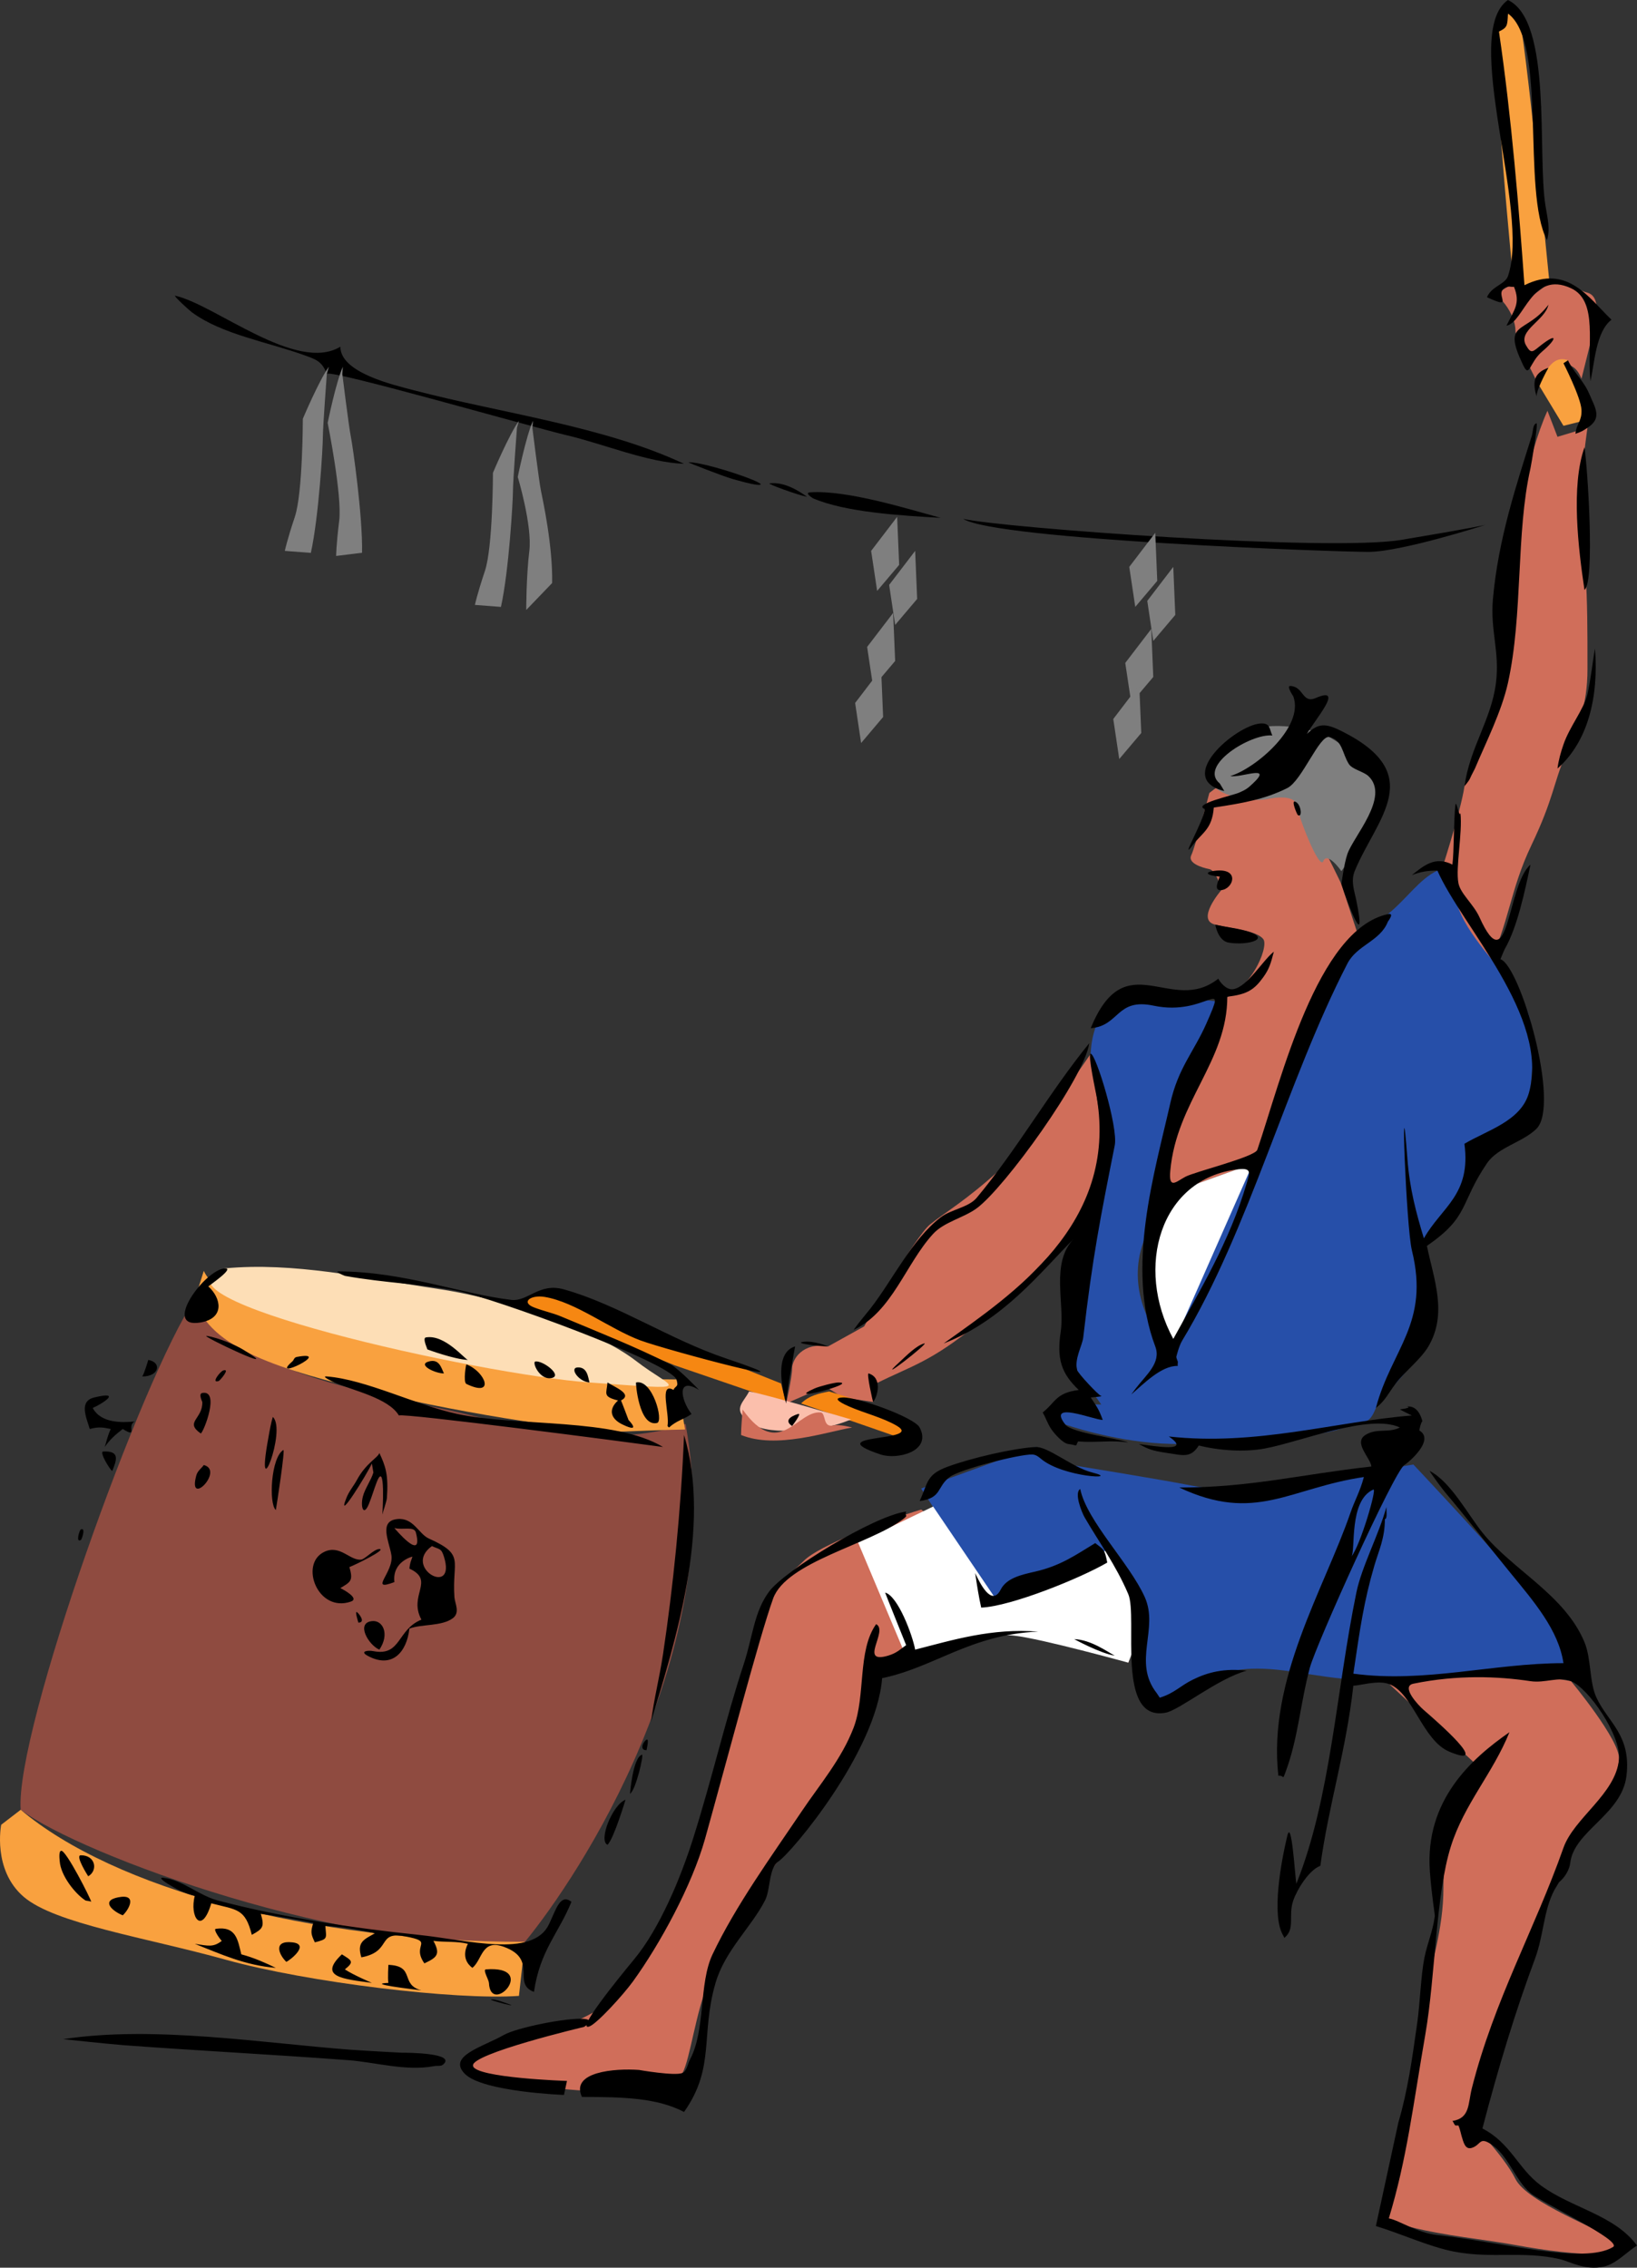 <svg xmlns="http://www.w3.org/2000/svg" width="223.396" height="309.404"><rect width="100%" height="100%" fill="#333333" stroke="none"/><path fill="#d06e5a" d="M113.01 183.707c-3.481-.613-4.915 1.777-4.915 3.008 0 1.226-.82 4.777-.82 4.777l5.324-2.32 2.457 1.5 4.098.613.41-2.523c4.914-2.457 7.371-2.867 13.926-8.196 6.555-5.324 13.926-13.925 13.926-13.925s3.687-8.192 2.867-13.106c-.82-4.918-1.434-9.762-1.434-9.762s-7.988 11.809-12.492 15.907c-4.508 4.093-7.375 5.734-9.422 7.37-2.047 1.641-9.011 13.927-9.011 13.927l-4.915 2.73m52.841-47.102c-.274 1.637-5.735 12.56-6.555 18.84-.82 6.282-1.094 7.918-1.094 7.918l13.656-4.914c.817-5.46 9.281-23.484 11.195-26.762 1.91-3.277 2.457-3.546 2.457-3.546l-2.457-7.512s-7.375-15.973-10.921-15.7c-3.551.27-7.102 3.274-7.102 3.274s-1.91 7.375-2.457 8.469c-.547 1.09 1.434 1.707 2.457 1.91 1.023.203 1.64 2.867 1.64 2.867s-3.55 4.098-.82 4.711c2.73.613 5.735.887 6.551 1.98.82 1.09-1.91 7.645-6.55 8.465"/><path fill="#7f7f7f" d="M165.302 106.293c-.273 1.91 4.914 3.277 7.645 2.73 2.73-.546 4.027 0 4.098 1.094.066 1.09 3.004 8.738 3.55 7.371.543-1.363 2.457 1.367 2.457 1.367s8.739-11.195 5.461-13.382c-3.277-2.184-5.187-3.82-7.101-4.914-1.91-1.094-8.465-2.457-11.196-.547-2.73 1.914-5.734 4.097-4.914 6.281"/><path fill="#d06e5a" d="m196.431 119.676 6.555 12.285c3.004-6.008 3.004-10.375 6.008-16.656 3.004-6.282 3.004-8.465 4.64-12.29 1.641-3.824 3.004-6.55 3.004-11.742 0-5.187 0-9.285-.273-13.105-.274-3.824-.274-13.383-.274-14.746 0-1.367.547-5.055.547-5.055l-4.093 1.23-1.368-3.55c-2.73 6.008-4.914 17.476-4.914 22.668 0 5.187-.82 9.828-1.367 13.926-.543 4.093-4.504 11.058-5.05 14.675-.547 3.618-3.415 12.36-3.415 12.36m13.383-67.449c1.5-2.051 4.64-4.098 6.004-.547l1.64-6.555s1.434-4.574-.82-5.188c-2.25-.613-3.82-2.457-5.187-1.367-1.363 1.094-3.277 2.457-3.277 2.457-.137-1.84-.41-3.004-2.391-1.91-1.977 1.094-1.156 1.367-.34 2.457.82 1.094 1.367 2.457 1.367 3.551 0 1.094 1.91 4.914 1.91 4.914l1.094 2.188M153.97 226.855c1.227-3.687-.41-7.648 0-9.355.41-1.707-2.457-6.21-2.457-6.21l-15.566 6.964s.82-2.461-2.457-5.738c-3.277-3.274-7.785-6.551-7.785-6.551-5.324 1.637-13.926 4.914-15.973 6.96-2.047 2.052-4.863 3.876-6.555 9.012-1.687 5.137-6.144 24.168-9.828 32.77-3.687 8.602-5.734 14.746-9.011 17.613-3.278 2.868-10.653 5.735-14.746 6.555-4.098.816-7.375 3.277-2.868 4.504 4.504 1.23 12.29 2.05 18.024 2.05 5.734 0 7.37-.753 8.394-2.597 1.024-1.84 1.844-8.465 3.485-12.148 1.636-3.688 5.117-11.13 7.37-13.93 2.255-2.797 7.372-9.828 10.65-16.793 3.277-6.961 5.327-12.7 5.327-12.7s12.696-6.003 17.203-5.324c4.504.684 13.106 2.458 16.793 4.918m47.922.407-12.289 2.527 11.88 10.992c-3.278 6.145-4.505 11.059-4.505 16.793 0 5.735-1.637 10.035-2.867 17-1.02 5.774-4.508 21.914-4.914 24.371-.41 2.457-1.64 3.688 3.277 4.914 4.914 1.23 9.828 1.641 14.336 2.457 4.504.82 8.192 1.23 11.059 1.23 2.867 0 3.277-.82 2.047-2.046-1.227-1.23-11.469-4.918-13.106-8.195-1.64-3.278-6.144-7.782-6.144-7.782s5.734-19.25 7.781-24.168c2.047-4.914 5.324-12.695 8.602-17.613 3.277-4.914 3.687-5.187 3.89-7.71.207-2.528-6.55-10.653-6.55-10.653l-12.497-2.117"/><path fill="#264fa9" d="M158.986 233.133c6.555-4.094 7.684-5.461 12.598-5.461 4.914 0 9.422 1.64 16.793 1.64 7.375 0 18.843-1.23 18.843-1.23l8.192-1.227c-2.051-5.734-6.965-9.011-8.192-11.062-1.23-2.047-14.34-15.973-14.34-15.973s-9.828 1.637-15.152 2.457c-5.328.82-11.058 1.23-15.156.41-4.098-.82-16.793-2.867-16.793-2.867l-4.508-2.39-15.566 5.668s7.785 11.879 9.011 15.156c0 0 13.11-3.688 15.567-6.555 2.457 3.278 5.734 6.555 5.734 11.469s-1.742 11.879 2.969 9.965"/><path fill="#8f4b40" d="M26.584 177.29c-7.172 10.515-24.578 58.983-23.758 69.636 8.191 6.21 45.055 19.66 68.812 18.023 7.375-9.011 27.649-39.527 21.914-70.66-9.214 3.074-19.66 1.23-29.492-1.226-9.828-2.458-32.562-5.325-37.476-15.774"/><path fill="#f9a13f" d="m71.638 264.95-.82 7.37c-8.601.614-28.875-1.843-39.934-4.914-11.062-3.074-23.347-4.918-27.648-8.601-4.3-3.688-3.074-9.832-3.074-9.832l2.664-2.047c12.695 10.715 39.32 18.023 68.812 18.023M27.81 173.398l-1.226 3.891c1.976 6.691 11.672 9.629 24.574 12.7 12.902 3.073 29.422 5.53 34.133 5.323 4.71-.203 8.195-.273 8.195-.273l-1.164-6.824s14.133.066 0 0c-14.129-.07-25.805-1.297-31.945-3.14-6.145-1.845-29.493-4.915-32.567-11.677"/><path fill="#fddeb6" d="M30.677 173.059c9.422-.887 19.047 1.296 29.082 2.8 10.036 1.5 21.915 5.871 27.036 9.829 5.12 3.96 8.804 4.027-6.348 2.937-15.156-1.094-62.262-11.605-49.77-15.566"/><path fill="#f68712" d="m75.19 176.2 31.402 12.562.683 2.73-15.156-5.187-20.754-8.465c1.094-1.094 1.367-1.64 3.824-1.64m37.957 13.652s11.196 3.277 11.196 4.37c0 1.09-1.637 1.91-1.637 1.91l-13.383-4.64c1.094-1.094 2.457-1.367 3.824-1.64"/><path fill="#fbbfac" d="M102.224 189.852c-.82 1.64-2.46 2.46.27 4.37 2.734 1.91 10.105.548 11.2.274 1.089-.273 2.456-.82 2.456-.82s-12.016-3.551-13.926-3.824"/><path fill="#f9a13f" d="M206.603 39.117s-3.277-32.36-2.047-34.816c1.227-2.457 1.844-3.957 2.664-2.32.817 1.636 4.23 36.59 4.23 36.59s-2.593 1.64-4.847.546m7.375 10.035 2.66 8.125-3.277.82-3.547-5.87c1.227-1.368 1.91-3.825 4.164-3.075"/><path fill="#fff" d="M158.2 163.363c-1.226 2.051-2.183 8.606-1.362 11.88.816 3.277 2.867 9.01 2.867 9.01s11.742-21.706 12.152-25.804l-13.656 4.914m-41.098 47.106 6.555 15.566c7.781-1.23 11.058-3.277 14.746-2.867 3.688.41 15.566 3.687 15.566 3.687 2.047-4.917 2.457-8.195.817-10.242-1.637-2.047-3.274-5.324-3.274-5.324l-15.566 6.965-8.602-12.7-10.242 4.915"/><path fill="#264fa9" d="M145.369 194.36s6.144 2.183 13.105 2.593c6.965.41 21.301-.82 24.578-2.047 3.278-1.23 3.684-.273 4.711-2.8 1.024-2.528 6.348-5.391 6.348-10.72 0-5.323.203-12.421.203-12.421s5.531-3.14 7.168-9.695c.8-3.204 6.965-7.786 6.965-7.786s1.64-9.418 0-13.515c-1.637-4.098-6.145-7.781-8.602-12.29-2.457-4.503-1.23-8.054-3.687-6.894-2.457 1.16-4.094 3.754-6.758 5.942-2.664 2.183-5.531 3.14-5.937 5.05-.41 1.91-23.758 54.477-23.758 54.477-2.867-2.867-5.871-8.602-3.688-14.746 2.184-6.145 5.324-19.25 7.375-23.754 2.047-4.508 2.457-9.149 2.457-9.149s-6.144-.683-7.375-.683c-1.226 0-5.937-.274-7.78 2.047-1.845 2.32-1.845 5.804-1.845 5.804s-1.843-6.894 0 0c1.844 6.895 3.075 14.266 1.434 19.59-1.637 5.328-2.457 11.469-3.277 15.977-.82 4.504 0 7.644 0 7.644l3.277 4.645s-7.781-.274-4.914 2.73"/><path d="M205.783 0c6.094 2.875 3.976 20.973 5.121 28.059.29 1.793.672 3.16.207 4.71-3.488-6.714.082-26.996-5.328-30.925-.066 1.687-.086 1.914-1.227 2.457 1.727 11.676 2.75 24.469 3.48 34.613 5.903-2.926 8.833 1.809 11.88 4.707-2.137 1.649-2.305 5.852-2.867 8.399-.543-4.864 1.132-10.946-2.66-12.696-5.391-2.492-6.372 4.625-8.81 5.117 1.09-2.207 1.942-3.07 1.024-5.324-.23.082-.586-.062-.82 0-2.43.653 1.363 3.399-2.863 1.434.664-1.524 2.468-1.739 2.863-2.867 3.113-8.914-6.469-33.114 0-37.684M23.92 40.348c5.515 1.254 16.52 10.586 22.527 6.96 0 3.56 7.27 5.212 10.035 5.942 11.895 3.121 25.95 4.906 36.867 10.035-5.05-.2-10.875-2.687-15.976-3.89-5.254-1.25-31.84-8.91-32.77-8.399-.64-1.594-1.316-1.902-2.867-2.457-5.266-1.914-11.434-2.894-15.562-5.941-.348-.254-2.637-2.34-2.254-2.25"/><path d="M211.314 41.574c-.5 2.196-4.21 3.508-3.07 5.531.726 1.297.941.852 2.047 0 2.355-1.832 2.133-.812.203.82-1.856 1.555-1.727 3.802-2.66 1.845-2.926-6.122.351-4.067 3.48-8.196m2.664 7.578c.645 1.473 2.125 2.785 2.867 4.508.887 2.067 1.825 3.387-.207 4.707-.632.41-.636.461-1.636.82.101-1.347.894-1.703.816-3.277-.086-1.707-2.457-6.347-2.457-6.347.129-.09.438-.293.617-.41m-2.664 1.023s-1.547 2.707-1.637 3.89c-.488-1.785-.527-3.132 1.637-3.89m-1.637 7.578c.274-.074-.718 5.684-.82 6.144-2.004 8.872-1 19.922-3.074 29.29-.875 3.921-3.008 8.113-4.504 11.671-.14.313-.512.961-.613 1.23-.258.614-.703.966-.82 1.227.71-5.285 3.66-9.074 4.3-14.128.54-4.29-.8-7.145-.41-11.47.723-8.156 3.2-15.554 5.324-22.323.16-.528.098-1.504.617-1.641m6.551 3.277c.418 2.7 1.45 18.332 0 19.457-.832-5.566-1.879-14.148 0-19.457M93.963 63.078c2.187-.105 11.992 3.254 9.421 3.074-.832-.062-2.664-.59-3.484-.82-1.168-.332-6.105-2.246-5.937-2.254m11.058 2.867c2.047-.23 4.008 1.043 5.121 1.844-1.23-.23-5.554-1.797-5.12-1.844m5.53 1.231c5.024-.348 13.313 2.258 17.817 3.48-5.442-.316-12.922-.746-17.406-2.66-.016-.008-1.27-.762-.41-.82m107.109 21.301c.527 6.695-.988 12.742-5.117 16.382.14-1.113.453-2.234.816-3.277.852-2.488 2.766-4.742 3.277-6.894.43-1.836.77-4.864 1.024-6.211m-41.574 5.117c1.843.078 1.601 2.453 3.48 1.64 4.047-1.761-.223 3.079-1.227 4.914 1.547-1.507 2.56-1.484 4.711-.41 11.832 5.89 4.817 11.895 1.844 19.047-.601 1.442-.066 2.766.203 4.098 1.434 7.137-1.074.773-2.047-2.254 0 0 .372-2.797.817-4.098.828-2.43 5.863-7.832 2.867-10.648-.656-.613-2.187-.903-2.66-1.637-.922-1.434-.84-3.266-2.664-3.687-1.348-.32-3.735 5.953-5.735 6.964-3.082 1.547-6.195 2.086-10.035 2.66-.234 2.989-1.578 3.399-2.867 5.122-1.926 2.558 1.512-3.309 1.64-4.914-1.714-.672 3.743-1.832 4.712-2.254.976-.438 1.168-.602 1.84-1.23 2.87-2.692-1.696-.723-3.07-1.024 3.417-1.004 10.124-6.711 8.6-10.856-.023-.062-.995-1.465-.41-1.433"/><path d="M171.994 98.715c1.394-.102 1.207.738 1.637 1.64-2.887-.32-10.145 4.122-7.168 6.551.03.028.613 1.028.613 1.028-6.918-1.73 1.582-8.98 4.918-9.22m4.706 10.649c.852.219 1.099 2.285.411 1.844-.105-.07-.914-1.977-.41-1.844m21.914.481c.11-.84.531 1.879.684 1.09.308 2.722-.684 7.375-.274 9.558.274 1.45 2.07 2.883 2.867 4.645 4.07 9.011 3.7-4.305 6.965-7.168-.762 3.652-1.812 8.574-3.48 11.469-.086.132-.618 1.433-.618 1.433 2.708.902 8.22 19.875 4.918 23.14-1.894 1.864-5.253 2.497-6.757 4.712-3.746 5.496-2.34 7.25-8.196 11.265.934 4.532 2.848 9.215.207 13.719-1.039 1.758-3.238 3.438-4.507 5.121-1.004 1.324-1.348 2.246-2.66 3.277 2.128-8.058 7.382-11.5 4.913-21.503-.793-3.2-1.617-25.887-.613-12.493.3 4.082 1.223 7.473 2.25 10.856 2.39-4.258 6.473-5.922 5.531-12.906 3.125-1.86 7.72-3.079 8.805-6.961 2.887-10.352-9.184-22.743-12.492-30.313-1.348 0-2.219.14-3.48.613 1.55-1.234 3.167-2.66 5.527-1.43.234-1.753.172-6.273.41-8.124m-32.563 8.941c3.157-.254 2.243 2.496.618 2.664-1.13.11-.387-1.304-.207-1.844-1.914-.152-2.266-.671-.41-.82m-.203 7.375c1.152.293 2.699.442 4.093.82 3.777 1.016.54 2.079-2.25 1.637-1.512-.246-1.844-2.457-1.844-2.457m-17.203 16.18c-.61 4.613-11.554 19.742-15.363 22.527-1.809 1.317-4.445 1.856-5.938 3.48-3.75 4.079-5.574 10.618-10.855 13.11.742-1.059 1.484-1.89 2.254-2.867 3.09-3.957 5.664-9.442 9.625-12.492 1.383-1.078 3.8-1.34 4.914-2.664 5.562-6.657 9.91-14.395 15.363-21.094"/><path d="M148.85 143.773c.722.051 3.757 10.047 3.277 12.493-1.942 9.785-3.04 15.238-4.301 26.214-.137 1.157-1.262 2.97-.82 4.504.101.368 2.914 3.426 3.277 3.485.379.054-1.344.203-1.434.203.77 1.18 1.114 1.586 1.637 3.07-1.344-.055-7.66-2.68-5.117.617.906 1.184 7.3 1.887 8.601 2.457-2.382-.359-4.261.055-6.851-.144-.442.812.066.523-1.34.348-.809-.102-2.09-1.63-2.46-2.25-.415-.692-.653-1.422-1.024-2.051 1.804-1.438 1.765-2.66 4.918-3.07-2.375-2.258-3.028-4.212-2.457-7.989.574-3.863-1.43-9.426 1.84-12.695-4.641 4.64-9.63 11.152-17.817 14.336 9.473-6.766 23.809-16.278 20.89-33.59-.097-.57-1.28-5.977-.82-5.938"/><path d="M189.4 124.727c.98-.22.02.964 0 1.023-1.055 2.695-4.21 3.16-5.531 5.734-8.262 16.008-13.387 36.29-22.527 51.407-.473.773-.817 2.25-.817 2.25.035.238.203.617.203.617.04.18-.058.414 0 .613-2.246-.074-4.719 2.508-6.347 3.89.21-.28.433-.585.613-.82 1.39-1.84 3.515-3.488 2.66-5.734-4.066-10.738-.094-23.668 2.05-33.176 1.09-4.844 3.208-6.996 4.915-10.855 3.027-6.86.05-.934-7.168-2.457-5.156-1.094-4.629 2.758-8.602 3.07 4.739-11.633 10.97-1.656 17.41-6.758.204.442 1.086 1.594 2.047 1.434 1.934-.324 4.024-3.95 5.532-5.117-.418 1.625-.637 2.359-1.438 3.48-1.226 1.695-2.18 2.356-4.914 2.66 0 8.844-6.926 14.285-7.781 23.758-.242 2.598.82 1.48 2.047.82 1.304-.703 9.492-2.703 9.832-3.687 3.257-9.582 8.16-30.074 17.816-32.152zm-20.48 34.816c-10.606 1.254-14.106 13.383-8.805 23.14 3.64-6.636 7.68-13.273 10.035-21.296.383-1.332.734-2.082-1.23-1.844M30.677 173.059c1.383-.09-1.847 2.136-2.25 2.457 1.758 1.59 2.29 4.328-1.027 4.918-5.414.953.531-7.207 3.277-7.375m15.567.41c8.953.043 16.71 3.097 23.55 3.89 2.262.258 3.766-2.394 7.169-1.433 7.398 2.074 14.382 6.816 22.12 9.422 14.176 4.765-7.866-1.059-11.675-2.457-4.215-1.563-8.82-5.239-13.106-5.942-1.863-.304-3.273.719-1.433 1.434 1.324.512 2.578.762 3.683 1.23 5.028 2.117 10.036 4.063 14.954 6.551 1.12.57 3.89 3.484 3.89 3.484-3.117-1.902-2.504 1.387-1.023 3.278-1.094.773-1.992.855-3.074 1.844-.633-.532.59.19-.204-.208.32-1.683-1.214-6.085.82-4.914.114-.492.864-.46.407-1.433-1.145-2.438-25.063-11.13-29.898-12.082-4.72-.938-9.875-1.07-15.36-2.051-.027-.004-1.543-.621-.82-.613m-18.024 8.804c1.684.266 3.989 1.282 4.914 1.844 6.387 3.86-6.097-2.035-4.914-1.844m29.903.207c2.578-.449 5.277 2.958 5.734 3.07-1.871-.073-5.531-1.433-5.531-1.433-.094-.312-.68-1.558-.203-1.637m51.406.614c1.465-.25 3.48.613 3.48.613-1.164 0-4.64-.426-3.48-.613m16.586.206c.96-.28-7.211 6.04-3.273 2.458.812-.75 2.18-2.153 3.273-2.457m-17.609.406s-1.07 5.703-1.23 7.785c-.583-2.144-1.602-6.933 1.23-7.785M40.51 185.14c5.156-.952-3.868 3.438-.618.618.235-.207.219-.543.617-.617m-20.277.409c1.902.337 1.485 2.278-.82 2.255.297-.434.82-2.254.82-2.254m38.301.207c1.414-.38 1.68.855 2.047 1.637-1.23 0-3.676-1.208-2.047-1.637"/><path d="M73.072 185.758c1.023-.137 3.691 1.887 2.254 2.25-1.656.41-2.785-2.188-2.254-2.25m-9.422.406c2.567.95 4.008 4.586 0 2.664-.484-.234-.031-2.855 0-2.664m15.156.41c1.383-.082 1.446 1.403 1.641 2.051-1.52-.121-2.746-1.984-1.64-2.05m-48.333.409c1.012-.32-.46 1.38-.613 1.434-1.14.406.184-1.305.613-1.434m88.063.411c1.89.57 1.258 3.09.617 3.89-.078-.156-.93-3.984-.617-3.89m-73.934.41c5.352.418 12.25 3.941 17.82 5.12 8.32 1.755 21.395.505 28.06 4.505-5.204-.711-35.313-4.645-36.048-4.301-1.414-2.379-6.234-3.39-8.804-4.504-.141-.066-1.946-.898-1.028-.82m38.301.82c.996.652 3.512 1.586 1.844 2.457.164.363 1.023 2.66 1.023 2.66s1.88 1.914-.82.617c-1.582-.761-2.008-2.004-.613-3.277-2.141-.543-1.555-.91-1.434-2.457m3.891 0c2.246-.508 3.812 5.305 2.867 5.527-2.485.57-2.926-5.523-2.867-5.527m27.648 0c2.871.023-7.86 2.855-3.277.816.574-.261 2.687-.824 3.277-.816m-86.836 1.434c2.43-.45.223 5.273-.207 5.527-2.266-1.578.297-1.977.207-4.3-.008-.063-.57-1.126 0-1.227m-14.746.613c3.898-.945 1.133.844-.207 1.433 1.133 2.118 4.035 2.004 5.734 1.844-1.175.582.512 2.348-1.636 1.024-.946.71-1.817 1.5-2.457 2.457.312-1.035.414-1.602.82-2.457-1.008-.2-1.559-.344-2.867 0-.465-1.563-1.524-3.79.613-4.301m102.195 0c1.914-.07 9.715 2.7 10.446 4.098 1.71 3.277-3.07 4.433-5.325 3.683-8.632-2.887 5.922-1.687 2.254-3.89-1.863-1.122-4.582-1.79-6.554-2.66-.598-.266-2.645-1.173-.82-1.231"/><path fill="#d06e5a" d="M101.338 192.313c5.004 7.011 7.43.105 10.648.406.762.07.254 2.097 1.707 1.777.887-.2 2.594.274 2.594.274-3.52.605-10.375 2.968-15.156 1.023 0-1.102.171-2.734.207-3.48"/><path d="M108.912 192.926c.597-.188-.781 1.594-.817 1.637-1.039-.676-.336-1.286.817-1.637m-71.68.406c1.953 1.75-2.488 13.016-.613 2.871.195-1.11.363-2.07.613-2.871m56.118 2.461c3.824 12.664-1.321 28.5-4.508 39.117.457-3.387 1.148-5.96 1.64-9.215 1.375-9.148 2.445-19.547 2.867-29.902m47.922 1.637c1.73-.114 5.074 2.804 7.785 3.48 4.082 1.02-3.906.688-6.965-1.84-.308-.258-.69-.601-1.23-.617-1.742-.05-9.879 2.02-11.262 3.074-1.8 1.356-1.008 2.856-4.097 3.278 1.172-2.543.882-3.625 3.89-4.711 3.246-1.18 8.762-2.465 11.88-2.664m-102.606.41c.273-.172-.88 7.418-1.024 8.191-.988-.855-.672-7.168 1.024-8.191m-24.578.207c2.336-.117 1.82 1.187 1.23 2.66-.27-.102-1.832-2.637-1.23-2.66m37.683.203c.813 1.727 1.262 2.906 1.028 6.145-.047.515-.56 1.917-.618 2.253 0 0 .5-7.828-.816-4.3-.348.906-.59 1.789-1.027 2.867-.735 1.785-1.176.351-.817-1.028.266-1.066 1.153-2.277 1.434-3.277l-.207-1.226c-.684 1.484-4.906 8.3-3.48 4.71.37-.949.984-1.632 1.433-2.457 1.242-2.316 2.879-3.046 3.07-3.687m-23.961 1.637c2.848.738-2.234 5.894-1.023 1.433.18-.672.71-.965 1.023-1.433m167.992 61.563c.028-.231-.43-2.829-.668-6.06-.734-9.812 5.778-15.515 10.856-19.046-2.266 5.617-6.172 9.793-7.988 15.562-2.075 6.551-2.094 17.54-3.48 25.602-1.727 9.992-2.536 17.07-4.993 25.168 1.434.27 3.852 1.976 6.629 2.277 8.875.953 19.922 4.047 23.96 1.637 1.403-.844-9.597-5.969-11.26-7.371-2.188-1.844-3.02-5.25-5.532-6.762-1.277-.773-1.274-.035-2.047.41-.934.528-1.324.137-1.637-.816-.308-.93-.336-1.403-.617-2.051h-.41c-.16-.102-.305-.55-.41-.613 2.445-.383 2.113-2.367 2.664-4.504 3.074-12.07 8.512-21.5 12.492-32.77 1.45-4.101 7.152-7.336 7.578-12.082.29-3.277-4.191-9.73-6.55-10.652-1.72-.672-3.505.3-5.532 0-4.46-.672-9.969-.887-15.976.344-1.793.367.746 3.011 1.367 3.547 1.824 1.582 9.449 8.195 3.55 5.734-3.667-1.527-4.949-7.961-8.195-9.215-1.547-.601-4.004.207-4.914.207-.992 8.895-3.398 16.39-4.504 24.574-1.55.582-3.164 3.207-3.687 4.711-.746 2.117.32 3.871-1.227 5.121-.117-.238-.086-.195-.207-.41-1.547-2.738-.262-9.883.613-13.52.579-2.417 1.04 5.329 1.23 6.555 4.712-11.71 5.434-26.355 8.192-39.73.73-3.567 3.075-7.906 4.098-11.676-.02.367.172 1.64-.207 1.64 0 2.66-.844 4.321-1.434 6.348-1.457 4.973-1.957 8.61-2.867 14.746 9.723 1.313 19.13-1.433 28.672-1.433-.672-4.52-4.02-8.387-7.25-12.332-3.227-3.945-6.34-7.969-8.93-11.016-.242-.289-2.285-2.996-2.047-2.867 2.88 1.531 5.133 5.856 7.168 8.398 4.098 5.106 11.227 8.461 13.926 14.95.95 2.277.64 5.43 1.64 7.578 1.575 3.39 4.747 5.086 4.095 10.648-.625 5.301-7.172 7.516-7.68 11.914-.102.887-.703 1.938-1.535 2.63l-.614 1.023c-1.53 2.906-1.43 6.086-2.664 9.422-2.687 7.207-5.004 14.859-7.168 23.14 3.91 2.031 4.844 5.473 7.989 7.785 4.187 3.078 10.054 4 13.105 8.192-1.394.855-2.808 2.48-4.504 2.867-2.629.582-4.605-.692-6.074-1.024-4.988-1.148-9.184-.015-14.406-1.023-3.38-.66-7.098-2.402-10.649-3.484l3.07-14.133c1.286-4.383 1.864-8.574 2.594-13.719.348-2.504.485-6.433.957-8.738.446-2.203 1.11-3.43 1.418-5.684m-48.386-58.285c.902 4.371 6.715 10.094 8.808 14.746 1.957 4.367-1.718 8.828 1.637 13.11.11.14.293.464.41.613 2.024-.621 2.766-1.606 4.504-2.457 2.07-1.024 4.29-1.574 7.375-1.23-3.93 1.058-9.16 5.363-11.059 5.734-6.875 1.312-3.773-13.012-5.12-16.18-1.684-3.953-4.032-7.148-5.942-10.445-.41-.703-1.484-3.39-.613-3.89"/><path d="M192.267 191.902c1.461.032 1.844 2.047 1.844 2.047-.133-.101-.46 1.196-.41 1.23 2.144 1.294-1.434 4.325-2.047 4.708-1.414.87-12.098 24.61-12.902 27.648-1.309 4.899-1.582 9.54-3.278 14.133-.523 1.402-.12.531-1.023.613-1.465-13.12 6.226-25.402 9.828-35.84.598-1.746 1.313-2.906 1.844-4.914-10.16 1.504-14.781 6.328-25.192 1.434 9.77 0 16.578-1.8 26.215-2.867-.086-1.145-2.5-3.235-.816-4.301 1.539-.988 3.152-.219 4.707-1.023-4.125-1.942-13.528 1.957-18.43 2.867-2.793.511-6.172.293-9.012-.41-1.132 1.777-2.175 1.324-4.3 1.023-2.157-.313-2.637-.563-3.891-1.23 2.074.277 7.383 1.218 4.098-1.024 11.925 1.324 22.75-2.035 33.175-2.867-.109-.023-1.64-.816-1.64-.816.289-.098.597-.06 1.027-.208.563-.199-.629-.23.203-.203zm-4.847 11.332c-3.41 1.5-2.383 8.391-3.004 9.149 1.23-1.504 3.535-9.383 3.004-9.149m-63.762 3.004c-.254.735.402.395-.406 1.024-4.535 3.457-15.95 5.832-17.75 10.855-1.914 5.324-6.383 22.38-9.285 32.766-1.801 6.402-6.153 14.363-9.833 19.457-1.343 1.855-4.902 5.75-5.937 6.144-1.98.75 3.684-6.246 6.14-9.214 3.403-4.118 6.262-10.938 7.989-16.387 2.644-8.363 4.488-16.485 6.914-23.809 1.246-3.789 1.402-7.144 3.465-9.914 2.129-2.879 14.347-10.36 18.703-10.922m-112.641 2.457c.711-.406.192 1.325 0 1.434-.703.39-.18-1.34 0-1.434m138.446 1.845c1.171.92 1.273.78 1.64 2.66-3.597 2.1-13.09 5.972-17.203 6.144-.336-1.504-.559-2.93-.82-4.711.558 1.191 2.215 4.719 3.48 2.254.809-1.586 2.817-2.028 4.711-2.457 3.52-.809 5.574-2.305 8.192-3.89m-95.231-3.278c2.2-.219 2.899 2.035 4.3 2.66 5.013 2.25 3.13 2.957 3.481 7.988.059.871.805 2.094-.203 2.867-1.511 1.149-4.277.782-5.941 1.434-.36 3.2-2.356 5.543-5.735 3.687-1.05-.582.04-.77.82-.613 3.813.735 3.208-2.945 6.555-4.3-1.832-3.387 1.93-5.31-1.64-6.965.09-.961.328-1.235.41-1.637 0 0-2.785.664-2.457 3.48-3.61 1.352-.035-1.324-.41-3.687-.301-1.856-1.781-4.664.82-4.914zm-.41 1.226s4.027 4.848 2.934.617c-.235-.914-1.77-.32-2.934-.617zm5.121 2.461c-4.105 2.95 3.41 7.059 1.637 1.434-.371-1.18-.59-.942-1.637-1.434"/><path d="M51.771 211.355c1.09.016-3.363 2.192-4.094 2.461.575 1.899.133 2.028-1.23 2.868.262.125 2.707 1.394 1.434 1.84-4.504 1.558-7.04-5.079-3.684-6.758 2.2-1.114 3.582 1.25 5.117 1.023.531-.082 1.735-1.445 2.457-1.434m69.019 5.942c1.735.43 3.739 5.797 4.098 7.781 5.133-1.312 10.438-2.96 16.793-2.457-9.21.371-14.226 4.902-21.3 6.348-.793 10.082-12.383 23.824-14.13 24.988-1.37.902-1.077 3.8-1.843 5.324-1.871 3.668-5.473 6.848-6.758 11.266-2.082 7.101 0 11.52-4.3 17.61-3.657-1.9-8.13-2.048-13.93-2.048-1.63-3.457 4.539-3.921 7.785-3.683 0 0 4.933.863 5.937.406.61-.281.692-1.223 1.024-1.84 2.144-4.027 1.18-10.363 3.074-14.34 3.168-6.668 8.035-13.375 12.219-19.59 2.324-3.464 5.394-7.05 7.03-11.332 1.673-4.39.5-10.503 3.075-14.132 1.735.902-2.484 5.511 1.637 4.3 1.242-.37 1.703-.921 2.457-1.433-.293-.723-2.887-7.176-2.867-7.168m-72.091 2.66c.25.14 1.282 1.434.204 1.434-.055-.203-.496-1.598-.203-1.434m2.047 1.231c1.52-.184 2.453 1.8 1.023 3.89-1.449-.605-3.258-3.629-1.023-3.89m95.847 2.457c2.282.078 4.559 1.746 5.532 2.253-1.946-.293-5.532-2.253-5.532-2.253m-58.367 13.722c.41-.23 0 1.403 0 1.434-1.023 0-.441-1.192 0-1.434m-.613 2.047c.273-.082-.828 4.813-1.64 5.328 0 0 .378-4.96 1.64-5.328m-2.254 6.145s-1.613 5.375-2.457 6.144c-1.273-.558.684-5.473 2.457-6.144m-77.008 6.964c.66-.12 4.051 6.59 4.098 6.961-.211-.14-.668-.105-.82-.203-1.356-.89-3.332-3.328-3.48-5.324-.032-.383-.15-1.379.202-1.434m2.664.614c1.992-.031 2.407 2.043 1.024 2.867-.063-.09-1.817-2.86-1.024-2.867m11.266 3.07c2.621.29 4.832 2.39 7.371 3.074 8.52 2.278 18.586 3.797 27.445 4.711 6.657.68 15.582 3.227 17.817-1.433.972-2.036 1.535-4.262 3.07-3.075-1.77 4.348-4.273 6.582-5.117 12.29-3.067-1.133.633-4.415-4.098-6.145-3.058-1.117-2.918 1.734-4.3 2.867-1.794-1.305-.614-3.277-.614-3.277-1.535-.383-3.148-.196-4.71-.406 1.023 1.867.448 2.277-1.231 3.07-1.86-2.637 1.554-2.914-2.66-3.688-3.891-.722-1.696 2.075-5.942 2.868-.633-2.067.297-2.41 1.844-3.278-2.059-.515-4.77-.906-6.758-1.023.133 1.765.39 1.785-1.433 2.254-.52-1.102-.614-1.375-.208-2.664-2.492-.512-4.636-.856-7.167-1.227.519 1.766.3 2.035-1.227 2.867-.91-3.629-2.016-3.387-5.531-4.3-1.317 4.464-3 1.796-2.25-1.024-1.473-.328-2.586-.969-3.688-1.64-.027-.02-1.5-.923-.613-.821m-6.145 2.664c2.727-.531 1.399 1.762.614 2.457-1.422-.574-3.02-1.996-.614-2.457"/><path d="M29.45 263.172c2.802-.399 2.99 1.523 3.481 3.48 1.793.477 3.332 1.184 4.711 1.844-4.18-.332-7.535-1.887-11.058-3.277 1.836.27 2.508.508 3.683-.406-.191-.149-1.226-1.59-.816-1.641m10.441 1.844c2.422.261-.203 2.367-.816 2.664-1.04-1-1.832-2.957.816-2.664m6.762 1.636c1.367.852 1.727 1 .41 2.051 1.063.723 3.684 1.844 3.684 1.844-3.98-.547-7.352-.8-4.094-3.895m6.348 1.434c3.75.148 1.523 2.676 4.507 3.484-1.277-.175-7.683-.898-4.507-1.023-.11-.57 0-2.461 0-2.461m13.312.617c7.266-.55.621 6.477.41 1.844-.027-.445-.882-1.813-.41-1.844"/><path d="M67.134 272.797c.575.008 1.227.277 1.637.41 3.336 1.082-2.746-.434-1.637-.41m-58.5 5.43c12.27-1.895 27.317.55 39.122 1.433 2.351.172 6.96.41 6.96.41 1.043 0 7.63.051 5.735 1.637-.313.254-.742.11-1.23.203-3.813.719-8.055-.547-11.672-.816-10.579-.793-20.875-1.313-30.72-2.051-2.155-.164-8.195-.816-8.195-.816m71.059-2.767c-2.39-.19-9.223 1.212-10.922 2.185-2.867 1.64-7.781 2.867-5.324 5.324 2.457 2.46 13.516 2.867 13.516 2.867l.41-1.91s-12.426-.41-12.836-2.047c-.406-1.64 15.156-5.324 15.156-5.324s1.64-.965 0-1.094M131.44 70.793c5.327 1.23 49.972 4.508 59.804 2.867 9.832-1.637 11.469-2.047 11.469-2.047s-11.47 3.688-15.977 3.688c-4.504 0-50.789-1.64-55.297-4.508"/><path fill="#7f7f7f" d="M44.877 50.04c-1.364 1.913-3.551 7.1-3.551 7.1s0 10.102-1.09 13.38c-1.094 3.277-1.367 4.644-1.367 4.644l3.55.273c1.094-4.917 1.641-14.472 1.641-15.84 0-1.363.543-8.6.543-8.6m2.187-.957c-.96 2.144-2.073 7.663-2.073 7.663s1.996 9.902 1.574 13.332c-.422 3.43-.418 4.82-.418 4.82l3.535-.433c.098-5.035-1.262-14.512-1.531-15.852-.27-1.336-1.164-8.539-1.164-8.539m24.105 6.383c-1.363 1.91-3.547 7.098-3.547 7.098s0 10.105-1.094 13.383c-1.093 3.277-1.367 4.64-1.367 4.64l3.551.274c1.094-4.914 1.64-14.473 1.64-15.836 0-1.368.548-8.606.548-8.606m2.183-.953c-.96 2.145-2.074 7.66-2.074 7.66s2 6.66 1.578 10.09c-.422 3.426-.422 8.063-.422 8.063l3.535-3.676c.098-5.035-1.257-11.27-1.53-12.606-.27-1.34-1.165-8.543-1.165-8.543m85 14.301-3.547 4.645.82 5.46 3-3.55-.273-6.555m2.461 4.645-3.55 4.64.82 5.461 3.003-3.547-.273-6.554m-3.004 8.465-3.55 4.64.82 5.461 3.003-3.547-.273-6.555"/><path fill="#7f7f7f" d="m155.47 93.457-3.546 4.645.816 5.46 3.004-3.55-.274-6.555M122.431 70.52l-3.55 4.644.82 5.461 3.004-3.55-.274-6.555m2.457 4.644-3.55 4.64.82 5.462 3.004-3.547-.274-6.555m-3.004 8.465-3.55 4.64.82 5.461 3.004-3.546-.274-6.555"/><path fill="#7f7f7f" d="m120.244 91.273-3.547 4.641.816 5.465 3.004-3.55-.273-6.556"/></svg>

